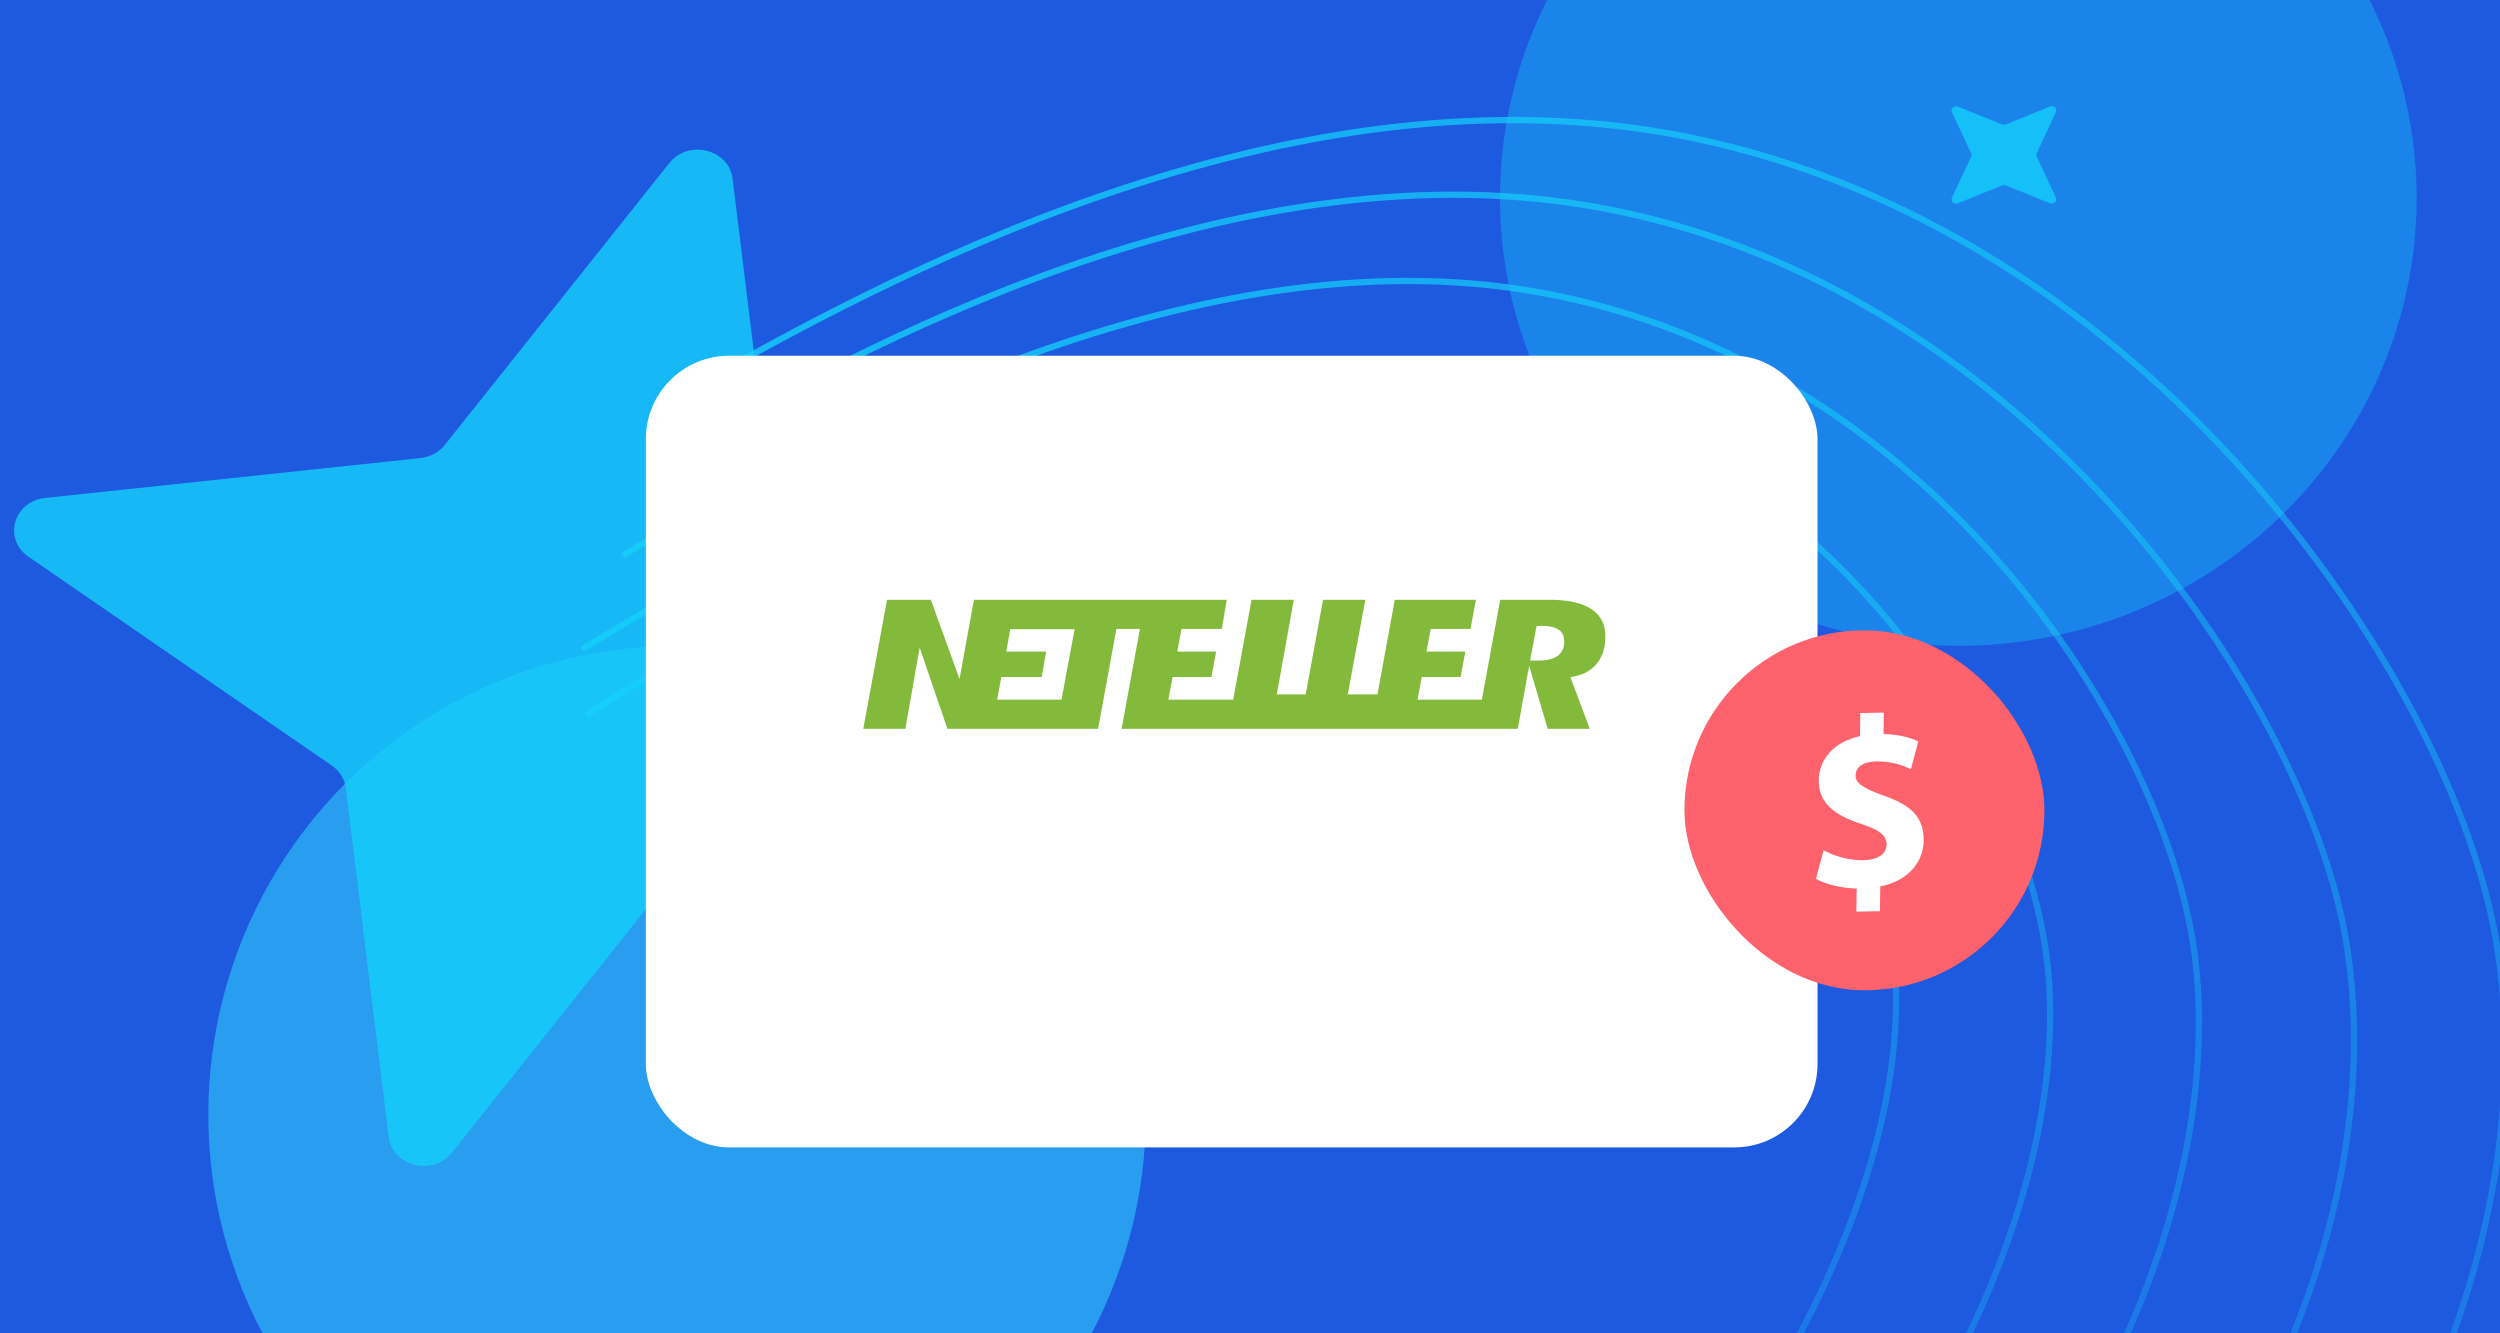 <svg width="120" height="64" viewBox="0 0 120 64" fill="none" xmlns="http://www.w3.org/2000/svg">
<g clip-path="url(#clip0_12072_8728)">
<rect width="122" height="64" fill="#1E5AE0"/>
<g filter="url(#filter0_f_12072_8728)">
<ellipse cx="94" cy="9.5" rx="21.5" ry="22" transform="rotate(90 94 9.5)" fill="#14D0FB" fill-opacity="0.35"/>
</g>
<g filter="url(#filter1_f_12072_8728)">
<ellipse cx="22.5" cy="22.5" rx="22.5" ry="22.5" transform="matrix(-4.37114e-08 1 1 4.37114e-08 10 31)" fill="#34DAFF" fill-opacity="0.53"/>
</g>
<g style="mix-blend-mode:soft-light" opacity="0.8">
<path d="M33.289 18.595C41.836 13.759 61.817 2.61 81.203 6.614C103.107 11.138 117.318 32.307 119.694 44.516C122.293 57.875 115.784 76.598 98.542 88.122C81.851 99.276 77.605 93.88 75.106 92.914" stroke="url(#paint0_linear_12072_8728)" stroke-width="0.3"/>
<path d="M32.802 21.564C40.765 17.015 59.38 6.528 77.289 10.06C97.524 14.05 110.466 33.502 112.541 44.773C114.812 57.105 108.594 74.478 92.511 85.288C76.942 95.752 73.066 90.798 70.761 89.927" stroke="url(#paint1_linear_12072_8728)" stroke-width="0.3"/>
<path d="M29.891 26.66C37.742 22 56.086 11.246 73.104 13.901C92.333 16.9 103.848 34.948 105.317 45.621C106.925 57.3 100.155 74.131 84.225 85.091C68.805 95.701 65.315 91.128 63.145 90.389" stroke="url(#paint2_linear_12072_8728)" stroke-width="0.3"/>
<path d="M55.774 91.095C57.817 91.709 60.941 95.921 76.221 85.173C92.006 74.07 99.298 57.754 98.319 46.694C97.424 36.585 87.259 19.868 68.984 17.808C53.45 16.057 36.149 26.141 27.945 31.164" stroke="url(#paint3_linear_12072_8728)" stroke-width="0.3"/>
<path d="M48.058 91.459C49.964 91.938 52.693 95.761 67.822 84.864C83.45 73.608 91.306 57.846 91.004 47.453C90.727 37.953 82.019 22.67 64.772 21.623C51.794 20.834 36.974 28.87 28.138 34.293" stroke="url(#paint4_linear_12072_8728)" stroke-width="0.3"/>
</g>
<g style="mix-blend-mode:soft-light" opacity="0.8">
<path d="M20.182 21.987L2.17 23.901C0.66 24.062 0.129 25.862 1.359 26.717L15.927 36.747C16.297 36.999 16.541 37.391 16.599 37.829L18.659 54.573C18.832 55.977 20.768 56.47 21.687 55.328L32.477 41.784C32.748 41.44 33.17 41.214 33.64 41.159L51.652 39.245C53.162 39.084 53.693 37.284 52.464 36.429L37.895 26.399C37.525 26.147 37.281 25.755 37.223 25.317L35.163 8.573C34.99 7.169 33.054 6.676 32.135 7.818L21.345 21.362C21.074 21.706 20.652 21.933 20.182 21.987Z" fill="#14D0FB"/>
</g>
<g style="mix-blend-mode:soft-light" opacity="0.8">
<path d="M97.761 7.515L98.685 9.491C98.762 9.656 98.582 9.826 98.401 9.755L96.275 8.898C96.221 8.876 96.159 8.876 96.103 8.898L93.976 9.759C93.798 9.831 93.615 9.663 93.693 9.496L94.616 7.518C94.64 7.468 94.64 7.41 94.616 7.358L93.693 5.382C93.615 5.216 93.796 5.046 93.976 5.118L96.103 5.975C96.156 5.997 96.219 5.997 96.275 5.975L98.401 5.114C98.579 5.042 98.762 5.209 98.685 5.377L97.761 7.355C97.737 7.405 97.737 7.463 97.761 7.515Z" fill="#14D0FB"/>
</g>
<g filter="url(#filter2_d_12072_8728)">
<rect x="31" y="13" width="56.24" height="38" rx="4" fill="white"/>
</g>
<path d="M76.416 29.255C75.964 28.944 75.276 28.789 74.373 28.789H72.009L71.13 33.584H68.042L68.244 32.495H70.109L70.335 31.276H68.47L68.672 30.188H70.584L70.845 28.789H66.95L66.118 33.332H64.693L65.536 28.789H63.505L62.674 33.332H61.284L62.104 28.789H60.073L59.194 33.584H56.082L56.284 32.495H58.149L58.374 31.276H56.51L56.712 30.188H58.648L58.885 28.789H46.747L46.058 32.591L44.68 28.789H42.578L41.438 34.983H43.457L44.145 31.084L45.476 34.983H52.709L53.588 30.188H54.716L53.837 34.983H72.853L73.399 31.957L74.29 34.983H76.309L75.382 32.507L75.596 32.46C76.059 32.364 76.428 32.149 76.677 31.814C76.927 31.491 77.057 31.073 77.057 30.558C77.069 29.997 76.855 29.566 76.416 29.255ZM50.951 33.584H47.863L48.065 32.495H50.001L50.215 31.276H48.303L48.492 30.2H51.581L50.951 33.584ZM74.753 31.491C74.551 31.635 74.254 31.706 73.85 31.706H73.447L73.755 30.044H74.052C74.385 30.044 74.634 30.104 74.8 30.212C74.931 30.295 75.085 30.463 75.085 30.786C75.085 31.18 74.907 31.384 74.753 31.491Z" fill="#83BA3B"/>
<rect x="80.853" y="30.254" width="17.279" height="17.279" rx="8.639" fill="#FD626D"/>
<path d="M89.106 43.761L89.121 42.651C88.348 42.63 87.601 42.433 87.166 42.185L87.531 40.812C88.012 41.071 88.689 41.303 89.439 41.29C90.098 41.278 90.551 41.013 90.558 40.545C90.564 40.102 90.198 39.828 89.348 39.552C88.12 39.154 87.285 38.585 87.3 37.452C87.314 36.425 88.041 35.605 89.278 35.337L89.294 34.227L90.424 34.206L90.41 35.234C91.183 35.255 91.7 35.409 92.078 35.589L91.726 36.915C91.428 36.792 90.9 36.533 90.069 36.548C89.319 36.562 89.073 36.893 89.068 37.22C89.062 37.606 89.463 37.844 90.439 38.199C91.806 38.664 92.35 39.296 92.336 40.348C92.322 41.388 91.583 42.288 90.253 42.547L90.236 43.738L89.106 43.759L89.106 43.761Z" fill="white"/>
</g>
<defs>
<filter id="filter0_f_12072_8728" x="32" y="-52" width="124" height="123" filterUnits="userSpaceOnUse" color-interpolation-filters="sRGB">
<feFlood flood-opacity="0" result="BackgroundImageFix"/>
<feBlend mode="normal" in="SourceGraphic" in2="BackgroundImageFix" result="shape"/>
<feGaussianBlur stdDeviation="20" result="effect1_foregroundBlur_12072_8728"/>
</filter>
<filter id="filter1_f_12072_8728" x="-30" y="-9" width="125" height="125" filterUnits="userSpaceOnUse" color-interpolation-filters="sRGB">
<feFlood flood-opacity="0" result="BackgroundImageFix"/>
<feBlend mode="normal" in="SourceGraphic" in2="BackgroundImageFix" result="shape"/>
<feGaussianBlur stdDeviation="20" result="effect1_foregroundBlur_12072_8728"/>
</filter>
<filter id="filter2_d_12072_8728" x="12.369" y="-1.556" width="93.503" height="75.263" filterUnits="userSpaceOnUse" color-interpolation-filters="sRGB">
<feFlood flood-opacity="0" result="BackgroundImageFix"/>
<feColorMatrix in="SourceAlpha" type="matrix" values="0 0 0 0 0 0 0 0 0 0 0 0 0 0 0 0 0 0 127 0" result="hardAlpha"/>
<feOffset dy="4.076"/>
<feGaussianBlur stdDeviation="9.316"/>
<feComposite in2="hardAlpha" operator="out"/>
<feColorMatrix type="matrix" values="0 0 0 0 0 0 0 0 0 0 0 0 0 0 0 0 0 0 0.05 0"/>
<feBlend mode="normal" in2="BackgroundImageFix" result="effect1_dropShadow_12072_8728"/>
<feBlend mode="normal" in="SourceGraphic" in2="effect1_dropShadow_12072_8728" result="shape"/>
</filter>
<linearGradient id="paint0_linear_12072_8728" x1="43.031" y1="10.045" x2="106.194" y2="82.013" gradientUnits="userSpaceOnUse">
<stop stop-color="#14D0FB"/>
<stop offset="1" stop-color="#14D0FB" stop-opacity="0.3"/>
</linearGradient>
<linearGradient id="paint1_linear_12072_8728" x1="41.909" y1="13.57" x2="99.759" y2="79.483" gradientUnits="userSpaceOnUse">
<stop stop-color="#14D0FB"/>
<stop offset="1" stop-color="#14D0FB" stop-opacity="0.3"/>
</linearGradient>
<linearGradient id="paint2_linear_12072_8728" x1="38.999" y1="18.667" x2="91.862" y2="78.897" gradientUnits="userSpaceOnUse">
<stop stop-color="#14D0FB"/>
<stop offset="1" stop-color="#14D0FB" stop-opacity="0.3"/>
</linearGradient>
<linearGradient id="paint3_linear_12072_8728" x1="36.087" y1="23.763" x2="84.225" y2="78.61" gradientUnits="userSpaceOnUse">
<stop stop-color="#14D0FB"/>
<stop offset="1" stop-color="#14D0FB" stop-opacity="0.3"/>
</linearGradient>
<linearGradient id="paint4_linear_12072_8728" x1="33.177" y1="28.859" x2="76.223" y2="77.905" gradientUnits="userSpaceOnUse">
<stop stop-color="#14D0FB"/>
<stop offset="1" stop-color="#14D0FB" stop-opacity="0.3"/>
</linearGradient>
<clipPath id="clip0_12072_8728">
<rect width="120" height="64" fill="white"/>
</clipPath>
</defs>
</svg>
